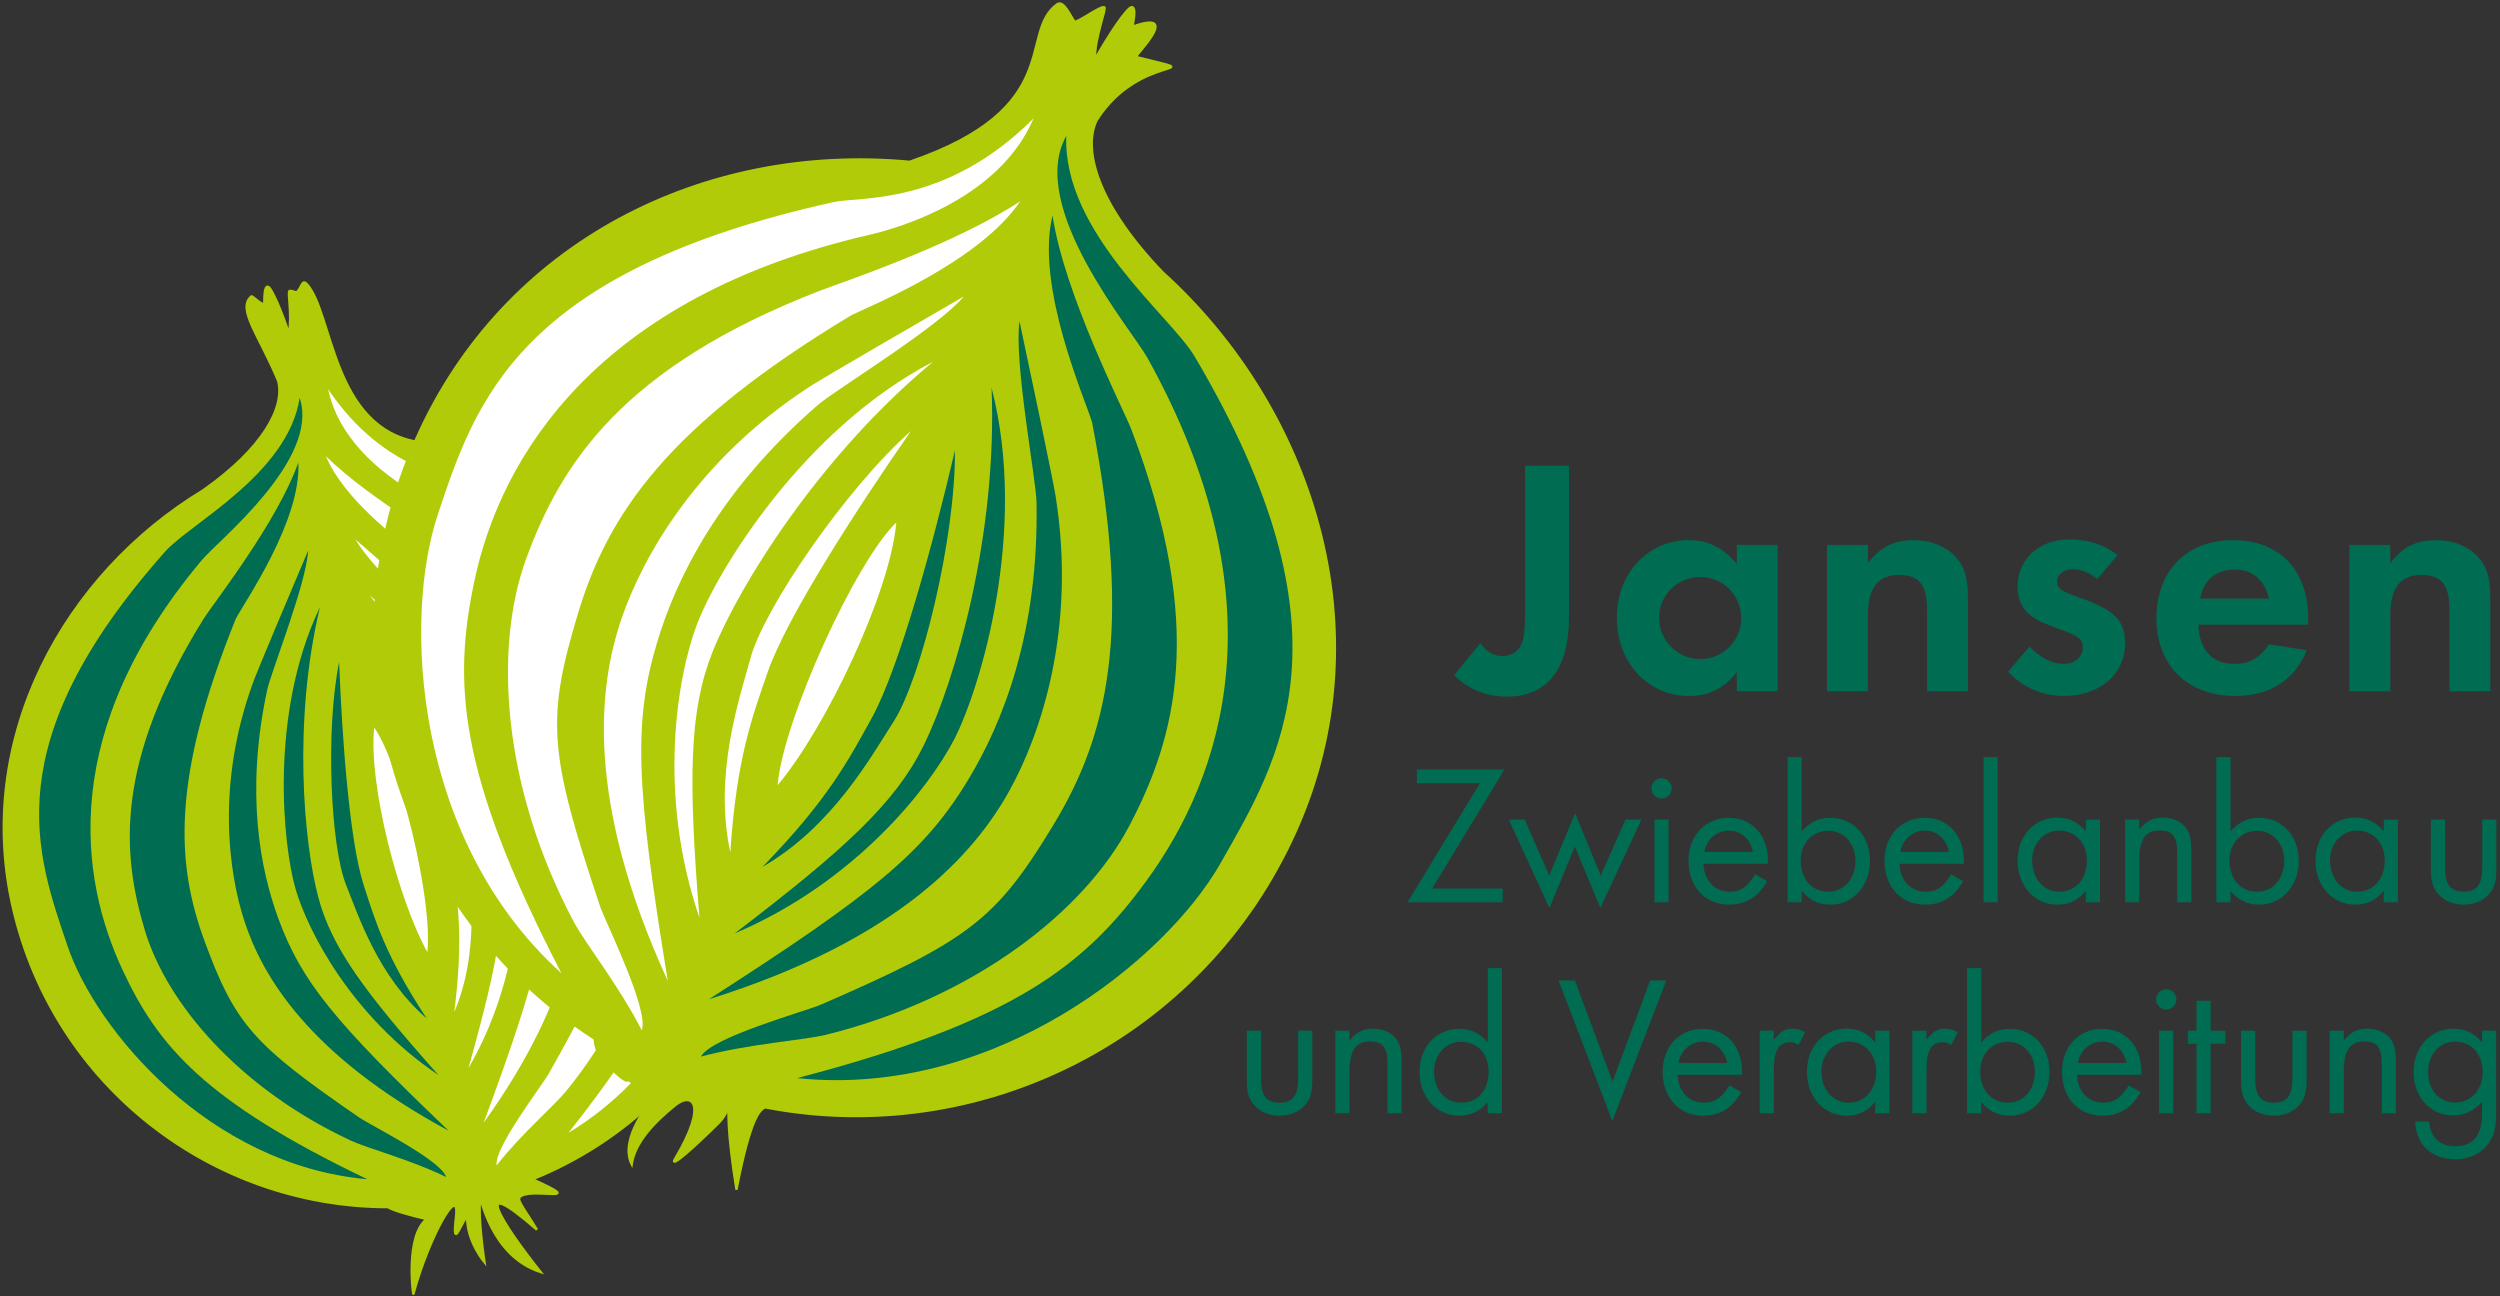 <?xml version="1.0" encoding="utf-8"?>
<!-- Generator: Adobe Illustrator 15.0.0, SVG Export Plug-In . SVG Version: 6.00 Build 0)  -->
<!DOCTYPE svg PUBLIC "-//W3C//DTD SVG 1.1//EN" "http://www.w3.org/Graphics/SVG/1.1/DTD/svg11.dtd">
<svg version="1.1" id="Ebene_1" xmlns="http://www.w3.org/2000/svg" xmlns:xlink="http://www.w3.org/1999/xlink" x="0px" y="0px"
	 width="162px" height="84px" viewBox="0 0 162 84" enable-background="new 0 0 162 84" xml:space="preserve">
<rect x="0" y="0" width="162" height="84" fill="#333333" stroke="none"/>
<g>
	<defs>
		<rect id="SVGID_1_" width="162" height="84"/>
	</defs>
	<clipPath id="SVGID_2_">
		<use xlink:href="#SVGID_1_"  overflow="visible"/>
	</clipPath>
	<path clip-path="url(#SVGID_2_)" fill="#B2CB08" d="M25.149,78.22c0.212,0.185,1.57,0.57,2.51,0.776
		c-1.391,1.029-0.902,4.967-0.868,4.841c0.973-3.619,3.033-7.317,2.759-4.97c-0.284,2.427,0.418,0.058,0.727,0.009
		c-0.031,1.555,1.119,2.924,1.119,2.924s-0.445-2.923-0.286-4.115c0.04-0.305,0.646,3.693,3.92,4.742
		c-2.527-3.173-4.63-6.565-0.237-2.743c-1.021-1.676-1.399-1.99-1.007-2.2c0.951-0.508,4.315,0.548,0.71-1.068
		c11.231-4.5,17.821-16.634,15.014-28.79c-2.517-10.902-11.738-17.919-22.37-18.973c-5.648-0.895-5.555-8.428-7.28-10.267
		c-0.294-0.288-0.328,0.28-0.601,0.523c-0.111,0.1-0.289-0.099-0.499-0.051c-0.142,0.033,0.194,1.613-0.042,2.749
		c-0.436-1.349-1.136-3.02-1.366-3.029c-0.225-0.009-0.216,0.655-0.222,0.989c0.021,0.453-0.798-0.462-0.844-0.356
		c-0.949,0.81,0.547,2.574,1.746,5.483c0.428,1.683-0.946,4.319-4.868,7.081C4.218,37.183-1.715,47.763,0.847,58.86
		C3.513,70.405,13.786,78.217,25.149,78.22"/>
	
		<path clip-path="url(#SVGID_2_)" fill="none" stroke="#B2CB08" stroke-width="0.158" stroke-linecap="round" stroke-miterlimit="3.864" d="
		M25.149,78.22c0.212,0.185,1.57,0.57,2.51,0.776c-1.391,1.029-0.902,4.967-0.868,4.841c0.973-3.619,3.033-7.317,2.759-4.97
		c-0.284,2.427,0.418,0.058,0.727,0.009c-0.031,1.555,1.119,2.924,1.119,2.924s-0.445-2.923-0.286-4.115
		c0.04-0.305,0.646,3.693,3.92,4.742c-2.527-3.173-4.63-6.565-0.237-2.743c-1.021-1.676-1.399-1.99-1.007-2.2
		c0.951-0.508,4.315,0.548,0.71-1.068c11.231-4.5,17.821-16.634,15.014-28.79c-2.517-10.902-11.738-17.919-22.37-18.973
		c-5.648-0.895-5.555-8.428-7.28-10.267c-0.294-0.288-0.328,0.28-0.601,0.523c-0.111,0.1-0.289-0.099-0.499-0.051
		c-0.142,0.033,0.194,1.613-0.042,2.749c-0.436-1.349-1.136-3.02-1.366-3.029c-0.225-0.009-0.216,0.655-0.222,0.989
		c0.021,0.453-0.798-0.462-0.844-0.356c-0.949,0.81,0.547,2.574,1.746,5.483c0.428,1.683-0.946,4.319-4.868,7.081
		C4.218,37.183-1.715,47.763,0.847,58.86C3.513,70.405,13.786,78.217,25.149,78.22z"/>
	<path clip-path="url(#SVGID_2_)" fill="#006C52" d="M23.801,76.414c-10.22-0.899-17.587-9.646-19.436-15.144
		c-1.979-5.887-4.759-13.04,6.343-25.534c1.608-1.81,7.954-5.02,8.711-9.956c1.326,3.987-5.254,9.221-6.336,10.51
		C3.821,47.32,5.108,56.827,7.975,62.925C10.238,67.741,13.208,71.338,23.801,76.414"/>
</g>
<g>
	<defs>
		<rect id="SVGID_3_" width="162" height="84"/>
	</defs>
	<clipPath id="SVGID_4_">
		<use xlink:href="#SVGID_3_"  overflow="visible"/>
	</clipPath>
	<path clip-path="url(#SVGID_4_)" fill="#006C52" d="M29.074,73.274c-9.112-4.918-12.086-10.063-13.236-13.586
		c-1.029-3.151-1.836-8.897,0.564-15.47c0.3-0.822,2.568-6.194,3.566-8.542c-0.114,2.144-2.406,7.866-2.659,9.054
		c-1.418,6.64-0.45,11.594,0.738,14.819C19.545,63.612,21.673,66.206,29.074,73.274"/>
	<path clip-path="url(#SVGID_4_)" fill="#006C52" d="M28.412,69.666c-5.63-3.8-8.462-9.329-9.259-12.062
		c-0.803-2.749-1.737-11.308,1.578-18.259c-1.763,7.426-1.05,15.286-0.09,18.854C21.502,61.401,23.6,64.258,28.412,69.666"/>
	<path clip-path="url(#SVGID_4_)" fill="#006C52" d="M27.649,65.998c-3.16-2.734-4.431-6.688-5.222-8.656
		c-1.006-2.504-1.347-10.038-0.451-14.439c0.182,4.814,0.666,11.586,1.589,14.443C24.323,59.698,24.979,61.928,27.649,65.998"/>
	<path clip-path="url(#SVGID_4_)" fill="#006C52" d="M28.913,76.271c-2.354-1.144-5.081-1.847-6.197-2.368
		c-7.21-3.372-11.906-8.861-13.334-13.632c-1.474-4.922-1.99-10.826,3.824-20.192c0.537-0.865,4.738-6.191,6.126-10.104
		c0.197,3.799-3.546,9.121-4.059,10.137c-4.161,10.316-3.876,15.83-2.013,20.883c1.99,5.4,3.142,6.689,10.047,11.438
		C24.017,72.921,28.575,75.176,28.913,76.271"/>
	<path clip-path="url(#SVGID_4_)" fill="#FFFFFF" d="M36.838,73.403c8.792-5.288,11.578-16.38,10.829-22.131
		c-0.802-6.158-1.71-13.147-17.036-19.811c-1.307-0.568-5.762-0.893-9.371-6.244c0.926,4.381,5.662,6.863,7.201,7.547
		c13.159,5.853,16.591,14.839,16.688,21.577C45.227,59.663,44.133,64.197,36.838,73.403"/>
	<path clip-path="url(#SVGID_4_)" fill="#FFFFFF" d="M31.343,72.75c6.033-8.415,6.451-14.342,5.94-18.013
		c-0.457-3.283-2.251-8.802-7.288-13.656c-0.632-0.609-5.024-4.441-6.951-6.114c1.043,1.877,5.611,6.015,6.359,6.971
		c4.185,5.346,5.488,10.223,5.833,13.643C35.672,59.889,34.897,63.153,31.343,72.75"/>
	<path clip-path="url(#SVGID_4_)" fill="#FFFFFF" d="M30.357,69.217c3.394-5.884,3.516-12.094,3.034-14.899
		c-0.484-2.824-3.397-10.925-9.424-15.719c4.841,5.902,7.646,13.278,8.347,16.906C32.943,58.76,32.311,62.246,30.357,69.217"/>
	<path clip-path="url(#SVGID_4_)" fill="#FFFFFF" d="M29.434,65.586c1.641-3.843,1.05-7.954,0.898-10.07
		c-0.193-2.69-3.19-9.61-5.925-13.175c1.948,4.407,4.481,10.705,4.905,13.679C29.661,58.465,30.049,60.758,29.434,65.586"/>
	<path clip-path="url(#SVGID_4_)" fill="#FFFFFF" d="M32.182,75.516c1.615-2.06,3.757-3.887,4.532-4.845
		c5.002-6.192,6.816-13.185,6.008-18.099c-0.834-5.069-2.958-10.602-12.289-16.471c-0.863-0.543-6.353-3.631-9.316-6.54
		c1.488,3.501,6.565,6.787,7.472,7.475c8.262,7.447,10.423,12.528,10.964,17.887c0.579,5.726,0.109,7.389-4.015,14.685
		C35.113,70.358,32.004,74.383,32.182,75.516"/>
</g>
<g>
	<defs>
		<rect id="SVGID_5_" width="162" height="84"/>
	</defs>
	<clipPath id="SVGID_6_">
		<use xlink:href="#SVGID_5_"  overflow="visible"/>
	</clipPath>
	<path clip-path="url(#SVGID_6_)" fill-rule="evenodd" clip-rule="evenodd" fill="#FFFFFF" d="M24.248,47.144
		c1.686,2.39,3.81,11.194,3.443,14.554C25.807,58.306,23.862,50.794,24.248,47.144"/>
	<path clip-path="url(#SVGID_6_)" fill="#B2CB08" d="M49.568,71.755c-0.304,0.176-0.905,0.487-1.845,5.339
		c-1.254-7.719,0.367-5.851-1.15-4.33c-1.355,1.358-3.317,3.142-2.814,2.297c2.138-3.6,1.072-4.307,0-3.442
		c-1.359,1.094-2.609,2.4-2.827,3.83c-0.857-1.714,1.361-4.237,1.361-4.237s-0.06-0.443-0.355-0.637
		c-0.322-0.211-0.797-0.298-1.239-0.603c-0.082,0.333-1.273-0.901-1.549-1.178c-0.498-0.499-0.597-1.192-0.616-1.48
		c-12.703-8.197-17.893-24.649-11.552-38.892c5.687-12.772,18.669-19.179,31.96-17.938c10.175-3.48,7.01-8.367,9.565-10.211
		c0.429-0.283,0.841,0.755,1.118,1.118c0.113,0.149,1.685-1.032,1.931-0.922c0.167,0.074-0.623,1.931-0.604,3.381
		c0.857-1.551,2.114-3.433,2.398-3.39c0.278,0.043,0.109,0.855,0.036,1.267c3.236-1.149,0.195,1.821,0.226,1.962
		c5.206,1.322,0.305-0.406-2.555,4.111c-0.925,1.962,0.131,5.523,4.283,9.845c9.683,8.767,14.438,23.159,8.649,36.159
		C77.968,67.329,63.506,74.46,49.568,71.755"/>
	<path clip-path="url(#SVGID_6_)" fill="none" stroke="#B2CB08" stroke-width="0.15" stroke-miterlimit="3.864" d="M49.568,71.755
		c-0.304,0.176-0.905,0.487-1.845,5.339c-1.254-7.719,0.367-5.851-1.15-4.33c-1.355,1.358-3.317,3.142-2.814,2.297
		c2.138-3.6,1.072-4.307,0-3.442c-1.359,1.094-2.609,2.4-2.827,3.83c-0.857-1.714,1.361-4.237,1.361-4.237s-0.06-0.443-0.355-0.637
		c-0.322-0.211-0.797-0.298-1.239-0.603c-0.082,0.333-1.273-0.901-1.549-1.178c-0.498-0.499-0.597-1.192-0.616-1.48
		c-12.703-8.197-17.893-24.649-11.552-38.892c5.687-12.772,18.669-19.179,31.96-17.938c10.175-3.48,7.01-8.367,9.565-10.211
		c0.429-0.283,0.841,0.755,1.118,1.118c0.113,0.149,1.685-1.032,1.931-0.922c0.167,0.074-0.623,1.931-0.604,3.381
		c0.857-1.551,2.114-3.433,2.398-3.39c0.278,0.043,0.109,0.855,0.036,1.267c3.236-1.149,0.195,1.821,0.226,1.962
		c5.206,1.322,0.305-0.406-2.555,4.111c-0.925,1.962,0.131,5.523,4.283,9.845c9.683,8.767,14.438,23.159,8.649,36.159
		C77.968,67.329,63.506,74.46,49.568,71.755z"/>
</g>
<g>
	<defs>
		<rect id="SVGID_7_" width="162" height="84"/>
	</defs>
	<clipPath id="SVGID_8_">
		<use xlink:href="#SVGID_7_"  overflow="visible"/>
	</clipPath>
	<path clip-path="url(#SVGID_8_)" fill="#006C52" d="M51.651,69.861C64.4,71.195,75.522,62.224,79.1,55.921
		c3.831-6.748,8.946-14.858-1.692-32.829c-1.542-2.604-8.559-8.054-8.311-14.288c-2.577,4.574,4.246,12.561,5.266,14.401
		c8.73,15.736,4.886,27.088-0.084,33.885C70.354,62.457,65.854,66.161,51.651,69.861"/>
	<path clip-path="url(#SVGID_8_)" fill="#006C52" d="M45.932,64.753c12.348-3.859,17.222-9.46,19.473-13.508
		c2.013-3.62,4.373-10.475,2.996-19.107c-0.172-1.082-1.674-8.209-2.338-11.328c-0.37,2.658,1.076,10.222,1.104,11.738
		c0.155,8.482-2.212,14.328-4.439,18C59.923,55.174,56.695,57.85,45.932,64.753"/>
	<path clip-path="url(#SVGID_8_)" fill="#006C52" d="M47.605,60.486c7.811-3.317,12.602-9.424,14.232-12.586
		c1.64-3.182,4.826-13.457,2.417-22.772c0.392,9.529-2.356,18.999-4.384,23.146C58.049,51.996,54.796,54.999,47.605,60.486"/>
	<path clip-path="url(#SVGID_8_)" fill="#006C52" d="M49.415,56.169c4.527-2.601,7.029-7.147,8.468-9.372
		c1.832-2.832,4.045-11.99,3.995-17.603c-1.37,5.862-3.578,14.051-5.391,17.337C54.996,49.233,53.66,51.813,49.415,56.169"/>
	<path clip-path="url(#SVGID_8_)" fill="#006C52" d="M45.417,68.467c3.16-0.841,6.672-1.053,8.166-1.427
		c9.646-2.417,16.714-8.029,19.604-13.541c2.98-5.687,5.021-12.804,0.123-25.677c-0.452-1.19-4.336-8.723-5.105-13.854
		C67.057,18.58,70.379,26,70.766,27.369c2.645,13.644,0.981,20.339-2.509,26.093c-3.728,6.148-5.447,7.455-15.049,11.634
		C52.219,65.525,46.092,67.204,45.417,68.467"/>
	<path clip-path="url(#SVGID_8_)" fill="#FFFFFF" d="M36.378,63.062c-9.522-8.582-10.296-22.85-8.007-29.725
		c2.452-7.363,5.232-15.718,25.619-20.237c1.738-0.386,7.28,0.277,12.982-5.425c-2.18,5.152-8.581,7.067-10.631,7.539
		C38.806,19.255,32.455,29.459,30.729,37.7C29.367,44.208,29.625,50.031,36.378,63.062"/>
	<path clip-path="url(#SVGID_8_)" fill="#FFFFFF" d="M43.275,63.57c-5.394-11.759-4.493-19.129-2.991-23.51
		c1.343-3.917,4.858-10.259,12.194-15.012c0.92-0.595,7.221-4.249,9.983-5.841c-1.727,2.053-8.316,6.04-9.462,7.033
		c-6.407,5.56-9.167,11.231-10.406,15.343C41.032,46.763,41.204,50.952,43.275,63.57"/>
	<path clip-path="url(#SVGID_8_)" fill="#FFFFFF" d="M45.326,59.472c-2.76-8.026-1.429-15.672-0.169-18.999
		c1.266-3.347,6.771-12.59,15.306-17.032c-7.345,6.084-12.543,14.462-14.268,18.745C44.647,46.029,44.592,50.456,45.326,59.472"/>
	<path clip-path="url(#SVGID_8_)" fill="#FFFFFF" d="M47.324,55.238c-1.097-5.104,0.608-10.006,1.299-12.565
		c0.878-3.255,6.204-11.028,10.408-14.747c-3.44,4.941-8.048,12.061-9.277,15.608C48.743,46.45,47.72,49.169,47.324,55.238"/>
	<path clip-path="url(#SVGID_8_)" fill="#FFFFFF" d="M41.587,66.762c-1.49-2.911-3.682-5.662-4.403-7.022
		c-4.659-8.786-5.217-17.795-3.055-23.63c2.231-6.019,6.156-12.298,19-17.272c1.187-0.46,8.657-2.938,12.985-5.8
		c-2.66,3.939-9.671,6.758-10.947,7.387c-11.909,7.164-15.771,12.881-17.712,19.324c-2.075,6.885-1.895,9.037,1.424,18.969
		C39.221,59.739,42.074,65.415,41.587,66.762"/>
	<path clip-path="url(#SVGID_8_)" fill-rule="evenodd" clip-rule="evenodd" fill="#FFFFFF" d="M58.081,33.854
		c-2.638,2.528-7.342,12.821-7.692,17.029C53.508,47.174,57.684,38.422,58.081,33.854"/>
	<path clip-path="url(#SVGID_8_)" fill="#006C52" d="M81.709,66.787h-0.916v3.225c0,0.787,0.129,1.213,0.49,1.613
		c0.387,0.438,0.968,0.67,1.638,0.67c0.658,0,1.239-0.232,1.626-0.67c0.361-0.4,0.49-0.826,0.49-1.613v-3.225h-0.916v3.122
		c0,1.083-0.361,1.548-1.2,1.548c-0.851,0-1.212-0.465-1.212-1.548V66.787z"/>
	<path clip-path="url(#SVGID_8_)" fill="#006C52" d="M86.531,66.787v5.353h0.916v-2.67c0-1.393,0.399-1.985,1.328-1.985
		c0.839,0,1.136,0.398,1.136,1.495v3.16h0.916v-3.314c0-0.697-0.091-1.097-0.297-1.433c-0.298-0.45-0.891-0.734-1.535-0.734
		c-0.671,0-1.084,0.206-1.548,0.773v-0.645H86.531z"/>
	<path clip-path="url(#SVGID_8_)" fill-rule="evenodd" clip-rule="evenodd" fill="#006C52" d="M96.409,62.736v4.812
		c-0.529-0.606-1.11-0.878-1.858-0.878c-1.483,0-2.566,1.175-2.566,2.787c0,1.625,1.096,2.838,2.566,2.838
		c0.774,0,1.406-0.31,1.846-0.89v0.735h0.928v-9.404H96.409z M94.667,67.51c1.071,0,1.793,0.773,1.793,1.922
		c0,1.225-0.695,2.024-1.779,2.024c-1.02,0-1.755-0.838-1.755-2.024C92.926,68.348,93.688,67.51,94.667,67.51"/>
	<polygon clip-path="url(#SVGID_8_)" fill="#006C52" points="102.055,63.536 100.997,63.536 104.48,72.643 107.977,63.536 
		106.931,63.536 104.493,70.089 	"/>
	<path clip-path="url(#SVGID_8_)" fill-rule="evenodd" clip-rule="evenodd" fill="#006C52" d="M112.887,69.65v-0.18
		c0-1.678-1.02-2.8-2.541-2.8c-1.522,0-2.606,1.147-2.606,2.786c0,1.678,1.071,2.839,2.619,2.839c1.097,0,1.883-0.479,2.477-1.523
		l-0.773-0.438c-0.517,0.824-0.942,1.121-1.652,1.121c-0.967,0-1.65-0.709-1.702-1.806H112.887z M108.771,68.877
		c0.129-0.801,0.8-1.381,1.574-1.381c0.787,0,1.406,0.542,1.574,1.381H108.771z"/>
	<path clip-path="url(#SVGID_8_)" fill="#006C52" d="M114.031,66.787v5.353h0.916v-2.825c0-1.251,0.31-1.779,1.059-1.779
		c0.192,0,0.309,0.039,0.542,0.181l0.425-0.826c-0.322-0.181-0.516-0.231-0.813-0.231c-0.504,0-0.735,0.142-1.213,0.71v-0.581
		H114.031z"/>
	<path clip-path="url(#SVGID_8_)" fill-rule="evenodd" clip-rule="evenodd" fill="#006C52" d="M121.512,66.787v0.761
		c-0.529-0.619-1.096-0.891-1.856-0.891c-1.484,0-2.567,1.174-2.567,2.8c0,1.625,1.096,2.838,2.567,2.838
		c0.773,0,1.341-0.271,1.856-0.902v0.748h0.916v-5.354H121.512z M119.771,67.496c1.059,0,1.807,0.8,1.807,1.936
		c0,1.199-0.724,2.024-1.793,2.024c-1.02,0-1.756-0.851-1.756-2.038C118.028,68.335,118.791,67.496,119.771,67.496"/>
	<path clip-path="url(#SVGID_8_)" fill="#006C52" d="M123.921,66.787v5.353h0.916v-2.825c0-1.251,0.309-1.779,1.058-1.779
		c0.193,0,0.31,0.039,0.542,0.181l0.426-0.826c-0.322-0.181-0.517-0.231-0.813-0.231c-0.503,0-0.736,0.142-1.213,0.71v-0.581
		H123.921z"/>
	<path clip-path="url(#SVGID_8_)" fill-rule="evenodd" clip-rule="evenodd" fill="#006C52" d="M128.384,62.736h-0.917v9.404h0.917
		v-0.735c0.503,0.606,1.096,0.89,1.87,0.89c1.458,0,2.554-1.213,2.554-2.838c0-1.612-1.084-2.787-2.567-2.787
		c-0.761,0-1.329,0.271-1.856,0.878V62.736z M130.124,67.51c0.981,0,1.741,0.838,1.741,1.922c0,1.187-0.734,2.024-1.754,2.024
		c-1.07,0-1.793-0.812-1.793-2.024C128.318,68.31,129.066,67.51,130.124,67.51"/>
	<path clip-path="url(#SVGID_8_)" fill-rule="evenodd" clip-rule="evenodd" fill="#006C52" d="M138.764,69.65v-0.18
		c0-1.678-1.019-2.8-2.541-2.8c-1.521,0-2.606,1.147-2.606,2.786c0,1.678,1.071,2.839,2.619,2.839c1.097,0,1.884-0.479,2.478-1.523
		l-0.774-0.438c-0.517,0.824-0.941,1.121-1.651,1.121c-0.968,0-1.651-0.709-1.702-1.806H138.764z M134.648,68.877
		c0.129-0.801,0.8-1.381,1.574-1.381c0.787,0,1.406,0.542,1.574,1.381H134.648z"/>
	<path clip-path="url(#SVGID_8_)" fill-rule="evenodd" clip-rule="evenodd" fill="#006C52" d="M140.825,66.786h-0.916v5.354h0.916
		V66.786z M140.373,64.104c-0.361,0-0.658,0.297-0.658,0.658s0.297,0.658,0.658,0.658s0.658-0.297,0.658-0.658
		S140.734,64.104,140.373,64.104"/>
	<polygon clip-path="url(#SVGID_8_)" fill="#006C52" points="143.25,67.639 144.204,67.639 144.204,66.787 143.25,66.787 
		143.25,64.853 142.334,64.853 142.334,66.787 141.778,66.787 141.778,67.639 142.334,67.639 142.334,72.141 143.25,72.141 	"/>
	<path clip-path="url(#SVGID_8_)" fill="#006C52" d="M146.138,66.787h-0.916v3.225c0,0.787,0.129,1.213,0.49,1.613
		c0.387,0.438,0.968,0.67,1.639,0.67c0.657,0,1.238-0.232,1.625-0.67c0.361-0.4,0.49-0.826,0.49-1.613v-3.225h-0.916v3.122
		c0,1.083-0.361,1.548-1.199,1.548c-0.853,0-1.213-0.465-1.213-1.548V66.787z"/>
	<path clip-path="url(#SVGID_8_)" fill="#006C52" d="M150.96,66.787v5.353h0.915v-2.67c0-1.393,0.4-1.985,1.329-1.985
		c0.839,0,1.136,0.398,1.136,1.495v3.16h0.916v-3.314c0-0.697-0.092-1.097-0.297-1.433c-0.298-0.45-0.891-0.734-1.535-0.734
		c-0.671,0-1.084,0.206-1.549,0.773v-0.645H150.96z"/>
	<path clip-path="url(#SVGID_8_)" fill-rule="evenodd" clip-rule="evenodd" fill="#006C52" d="M161.753,66.787h-0.915v0.761
		c-0.517-0.606-1.098-0.891-1.846-0.891c-1.496,0-2.593,1.2-2.593,2.826c0,1.599,1.097,2.799,2.554,2.799
		c0.724,0,1.368-0.297,1.885-0.89v0.787c0,1.38-0.595,2.102-1.717,2.102c-1.031,0-1.625-0.567-1.716-1.612h-0.902
		c0.052,1.51,1.058,2.451,2.605,2.451c0.891,0,1.664-0.36,2.128-0.993c0.388-0.528,0.517-1.045,0.517-2.103V66.787z M159.096,67.496
		c1.045,0,1.78,0.813,1.78,1.975c0,1.147-0.748,1.973-1.78,1.973s-1.754-0.813-1.754-1.973
		C157.342,68.322,158.076,67.496,159.096,67.496"/>
	<polygon clip-path="url(#SVGID_8_)" fill="#006C52" points="92.807,57.576 97.488,49.861 91.813,49.861 91.813,50.752 
		95.902,50.752 91.206,58.466 97.373,58.466 97.373,57.576 	"/>
	<polygon clip-path="url(#SVGID_8_)" fill="#006C52" points="98.803,53.112 97.771,53.112 100.402,58.841 102.054,54.854 
		103.704,58.841 106.361,53.112 105.329,53.112 103.73,56.737 102.066,52.699 100.39,56.737 	"/>
	<path clip-path="url(#SVGID_8_)" fill-rule="evenodd" clip-rule="evenodd" fill="#006C52" d="M108.124,53.112h-0.915v5.353h0.915
		V53.112z M107.673,50.43c-0.361,0-0.658,0.297-0.658,0.657c0,0.361,0.297,0.658,0.658,0.658c0.36,0,0.657-0.297,0.657-0.658
		C108.33,50.727,108.033,50.43,107.673,50.43"/>
	<path clip-path="url(#SVGID_8_)" fill-rule="evenodd" clip-rule="evenodd" fill="#006C52" d="M114.561,55.976v-0.18
		c0-1.677-1.019-2.8-2.541-2.8c-1.521,0-2.605,1.147-2.605,2.787c0,1.677,1.071,2.838,2.619,2.838c1.096,0,1.883-0.479,2.476-1.523
		l-0.773-0.438c-0.517,0.825-0.941,1.122-1.651,1.122c-0.967,0-1.651-0.709-1.703-1.807H114.561z M110.446,55.202
		c0.129-0.8,0.8-1.38,1.573-1.38c0.787,0,1.406,0.542,1.574,1.38H110.446z"/>
	<path clip-path="url(#SVGID_8_)" fill-rule="evenodd" clip-rule="evenodd" fill="#006C52" d="M116.751,49.062h-0.916v9.404h0.916
		V57.73c0.503,0.606,1.097,0.891,1.87,0.891c1.458,0,2.555-1.213,2.555-2.838c0-1.613-1.083-2.787-2.567-2.787
		c-0.761,0-1.329,0.271-1.857,0.878V49.062z M118.492,53.835c0.981,0,1.741,0.838,1.741,1.922c0,1.187-0.735,2.025-1.754,2.025
		c-1.071,0-1.793-0.813-1.793-2.025C116.687,54.635,117.435,53.835,118.492,53.835"/>
	<path clip-path="url(#SVGID_8_)" fill-rule="evenodd" clip-rule="evenodd" fill="#006C52" d="M127.261,55.976v-0.18
		c0-1.677-1.019-2.8-2.541-2.8c-1.521,0-2.605,1.147-2.605,2.787c0,1.677,1.07,2.838,2.618,2.838c1.097,0,1.884-0.479,2.477-1.523
		l-0.773-0.438c-0.517,0.825-0.941,1.122-1.651,1.122c-0.968,0-1.651-0.709-1.703-1.807H127.261z M123.146,55.202
		c0.129-0.8,0.801-1.38,1.574-1.38c0.787,0,1.406,0.542,1.574,1.38H123.146z"/>
	<rect x="128.535" y="49.062" clip-path="url(#SVGID_8_)" fill="#006C52" width="0.916" height="9.404"/>
	<path clip-path="url(#SVGID_8_)" fill-rule="evenodd" clip-rule="evenodd" fill="#006C52" d="M135.165,53.113v0.761
		c-0.527-0.62-1.096-0.892-1.856-0.892c-1.484,0-2.567,1.175-2.567,2.801c0,1.625,1.096,2.838,2.567,2.838
		c0.773,0,1.342-0.271,1.856-0.903v0.748h0.916v-5.353H135.165z M133.425,53.822c1.058,0,1.806,0.8,1.806,1.935
		c0,1.2-0.722,2.025-1.793,2.025c-1.02,0-1.754-0.852-1.754-2.038C131.684,54.661,132.444,53.822,133.425,53.822"/>
	<path clip-path="url(#SVGID_8_)" fill="#006C52" d="M137.704,53.112v5.354h0.916v-2.671c0-1.393,0.399-1.985,1.328-1.985
		c0.839,0,1.136,0.398,1.136,1.496v3.16H142V55.15c0-0.697-0.09-1.096-0.297-1.432c-0.298-0.451-0.891-0.735-1.535-0.735
		c-0.671,0-1.084,0.206-1.548,0.774v-0.646H137.704z"/>
	<path clip-path="url(#SVGID_8_)" fill-rule="evenodd" clip-rule="evenodd" fill="#006C52" d="M144.538,49.062h-0.916v9.404h0.916
		V57.73c0.503,0.606,1.096,0.891,1.869,0.891c1.458,0,2.555-1.213,2.555-2.838c0-1.613-1.084-2.787-2.567-2.787
		c-0.761,0-1.329,0.271-1.856,0.878V49.062z M146.278,53.835c0.981,0,1.741,0.838,1.741,1.922c0,1.187-0.734,2.025-1.754,2.025
		c-1.07,0-1.793-0.813-1.793-2.025C144.473,54.635,145.221,53.835,146.278,53.835"/>
	<path clip-path="url(#SVGID_8_)" fill-rule="evenodd" clip-rule="evenodd" fill="#006C52" d="M154.466,53.113v0.761
		c-0.527-0.62-1.096-0.892-1.856-0.892c-1.483,0-2.567,1.175-2.567,2.801c0,1.625,1.097,2.838,2.567,2.838
		c0.773,0,1.341-0.271,1.856-0.903v0.748h0.916v-5.353H154.466z M152.726,53.822c1.058,0,1.806,0.8,1.806,1.935
		c0,1.2-0.722,2.025-1.793,2.025c-1.02,0-1.754-0.852-1.754-2.038C150.984,54.661,151.745,53.822,152.726,53.822"/>
	<path clip-path="url(#SVGID_8_)" fill="#006C52" d="M158.437,53.112h-0.916v3.225c0,0.787,0.129,1.213,0.49,1.613
		c0.387,0.438,0.968,0.67,1.639,0.67c0.657,0,1.238-0.231,1.625-0.67c0.361-0.4,0.49-0.826,0.49-1.613v-3.225h-0.916v3.122
		c0,1.083-0.361,1.548-1.199,1.548c-0.852,0-1.213-0.465-1.213-1.548V53.112z"/>
	<path clip-path="url(#SVGID_8_)" fill="#006C52" d="M101.669,30.184h-2.847v9.395c0,1.183-0.044,1.599-0.176,2.015
		c-0.196,0.591-0.679,0.92-1.293,0.92c-0.568,0-1.051-0.285-1.423-0.832l-1.708,2.08c1.007,0.942,2.103,1.38,3.416,1.38
		c2.628,0,4.03-1.773,4.03-5.103V30.184z"/>
	<path clip-path="url(#SVGID_8_)" fill-rule="evenodd" clip-rule="evenodd" fill="#006C52" d="M112.544,35.308v1.227
		c-0.919-1.073-1.86-1.533-3.132-1.533c-2.627,0-4.642,2.168-4.642,5.015c0,2.913,1.993,5.082,4.686,5.082
		c1.293,0,2.234-0.482,3.088-1.533v1.226h2.65v-9.483H112.544z M110.18,37.389c1.467,0,2.649,1.183,2.649,2.672
		c0,1.467-1.183,2.649-2.649,2.649c-1.468,0-2.672-1.205-2.672-2.672C107.508,38.572,108.69,37.389,110.18,37.389"/>
	<path clip-path="url(#SVGID_8_)" fill="#006C52" d="M118.392,35.309v9.483h2.649v-4.906c0-1.796,0.657-2.628,2.016-2.628
		c1.313,0,1.816,0.635,1.816,2.278v5.256h2.65v-6.023c0-1.292-0.197-1.993-0.744-2.628c-0.635-0.722-1.643-1.139-2.738-1.139
		c-1.313,0-2.168,0.417-3,1.49v-1.183H118.392z"/>
	<path clip-path="url(#SVGID_8_)" fill="#006C52" d="M137.222,35.966c-0.942-0.701-1.905-1.008-3.154-1.008
		c-1.927,0-3.328,1.271-3.328,3.045c0,0.854,0.307,1.511,0.942,1.949c0.416,0.306,0.635,0.394,1.817,0.832
		c1.204,0.438,1.467,0.635,1.467,1.183c0,0.613-0.525,1.051-1.227,1.051c-0.767,0-1.467-0.351-2.233-1.117l-1.379,1.621
		c0.919,1.007,2.212,1.576,3.591,1.576c2.344,0,3.985-1.401,3.985-3.394c0-1.489-0.656-2.168-2.891-2.957
		c-1.248-0.438-1.511-0.613-1.511-1.073c0-0.438,0.438-0.788,1.03-0.788c0.524,0,1.007,0.197,1.575,0.635L137.222,35.966z"/>
	<path clip-path="url(#SVGID_8_)" fill-rule="evenodd" clip-rule="evenodd" fill="#006C52" d="M149.571,40.477v-0.394
		c0-3.132-1.86-5.081-4.861-5.081c-3.022,0-4.972,1.993-4.972,5.059c0,3.066,2.016,5.037,5.124,5.037
		c2.212,0,3.833-1.029,4.621-2.956l-2.452-0.395c-0.592,0.898-1.249,1.271-2.233,1.271c-1.468,0-2.278-0.897-2.345-2.541H149.571z
		 M142.563,38.791c0.241-1.204,1.029-1.883,2.234-1.883c1.161,0,1.948,0.657,2.233,1.883H142.563z"/>
	<path clip-path="url(#SVGID_8_)" fill="#006C52" d="M152.24,35.309v9.483h2.65v-4.906c0-1.796,0.657-2.628,2.015-2.628
		c1.314,0,1.817,0.635,1.817,2.278v5.256h2.65v-6.023c0-1.292-0.197-1.993-0.745-2.628c-0.635-0.722-1.643-1.139-2.737-1.139
		c-1.314,0-2.168,0.417-3,1.49v-1.183H152.24z"/>
</g>
</svg>
